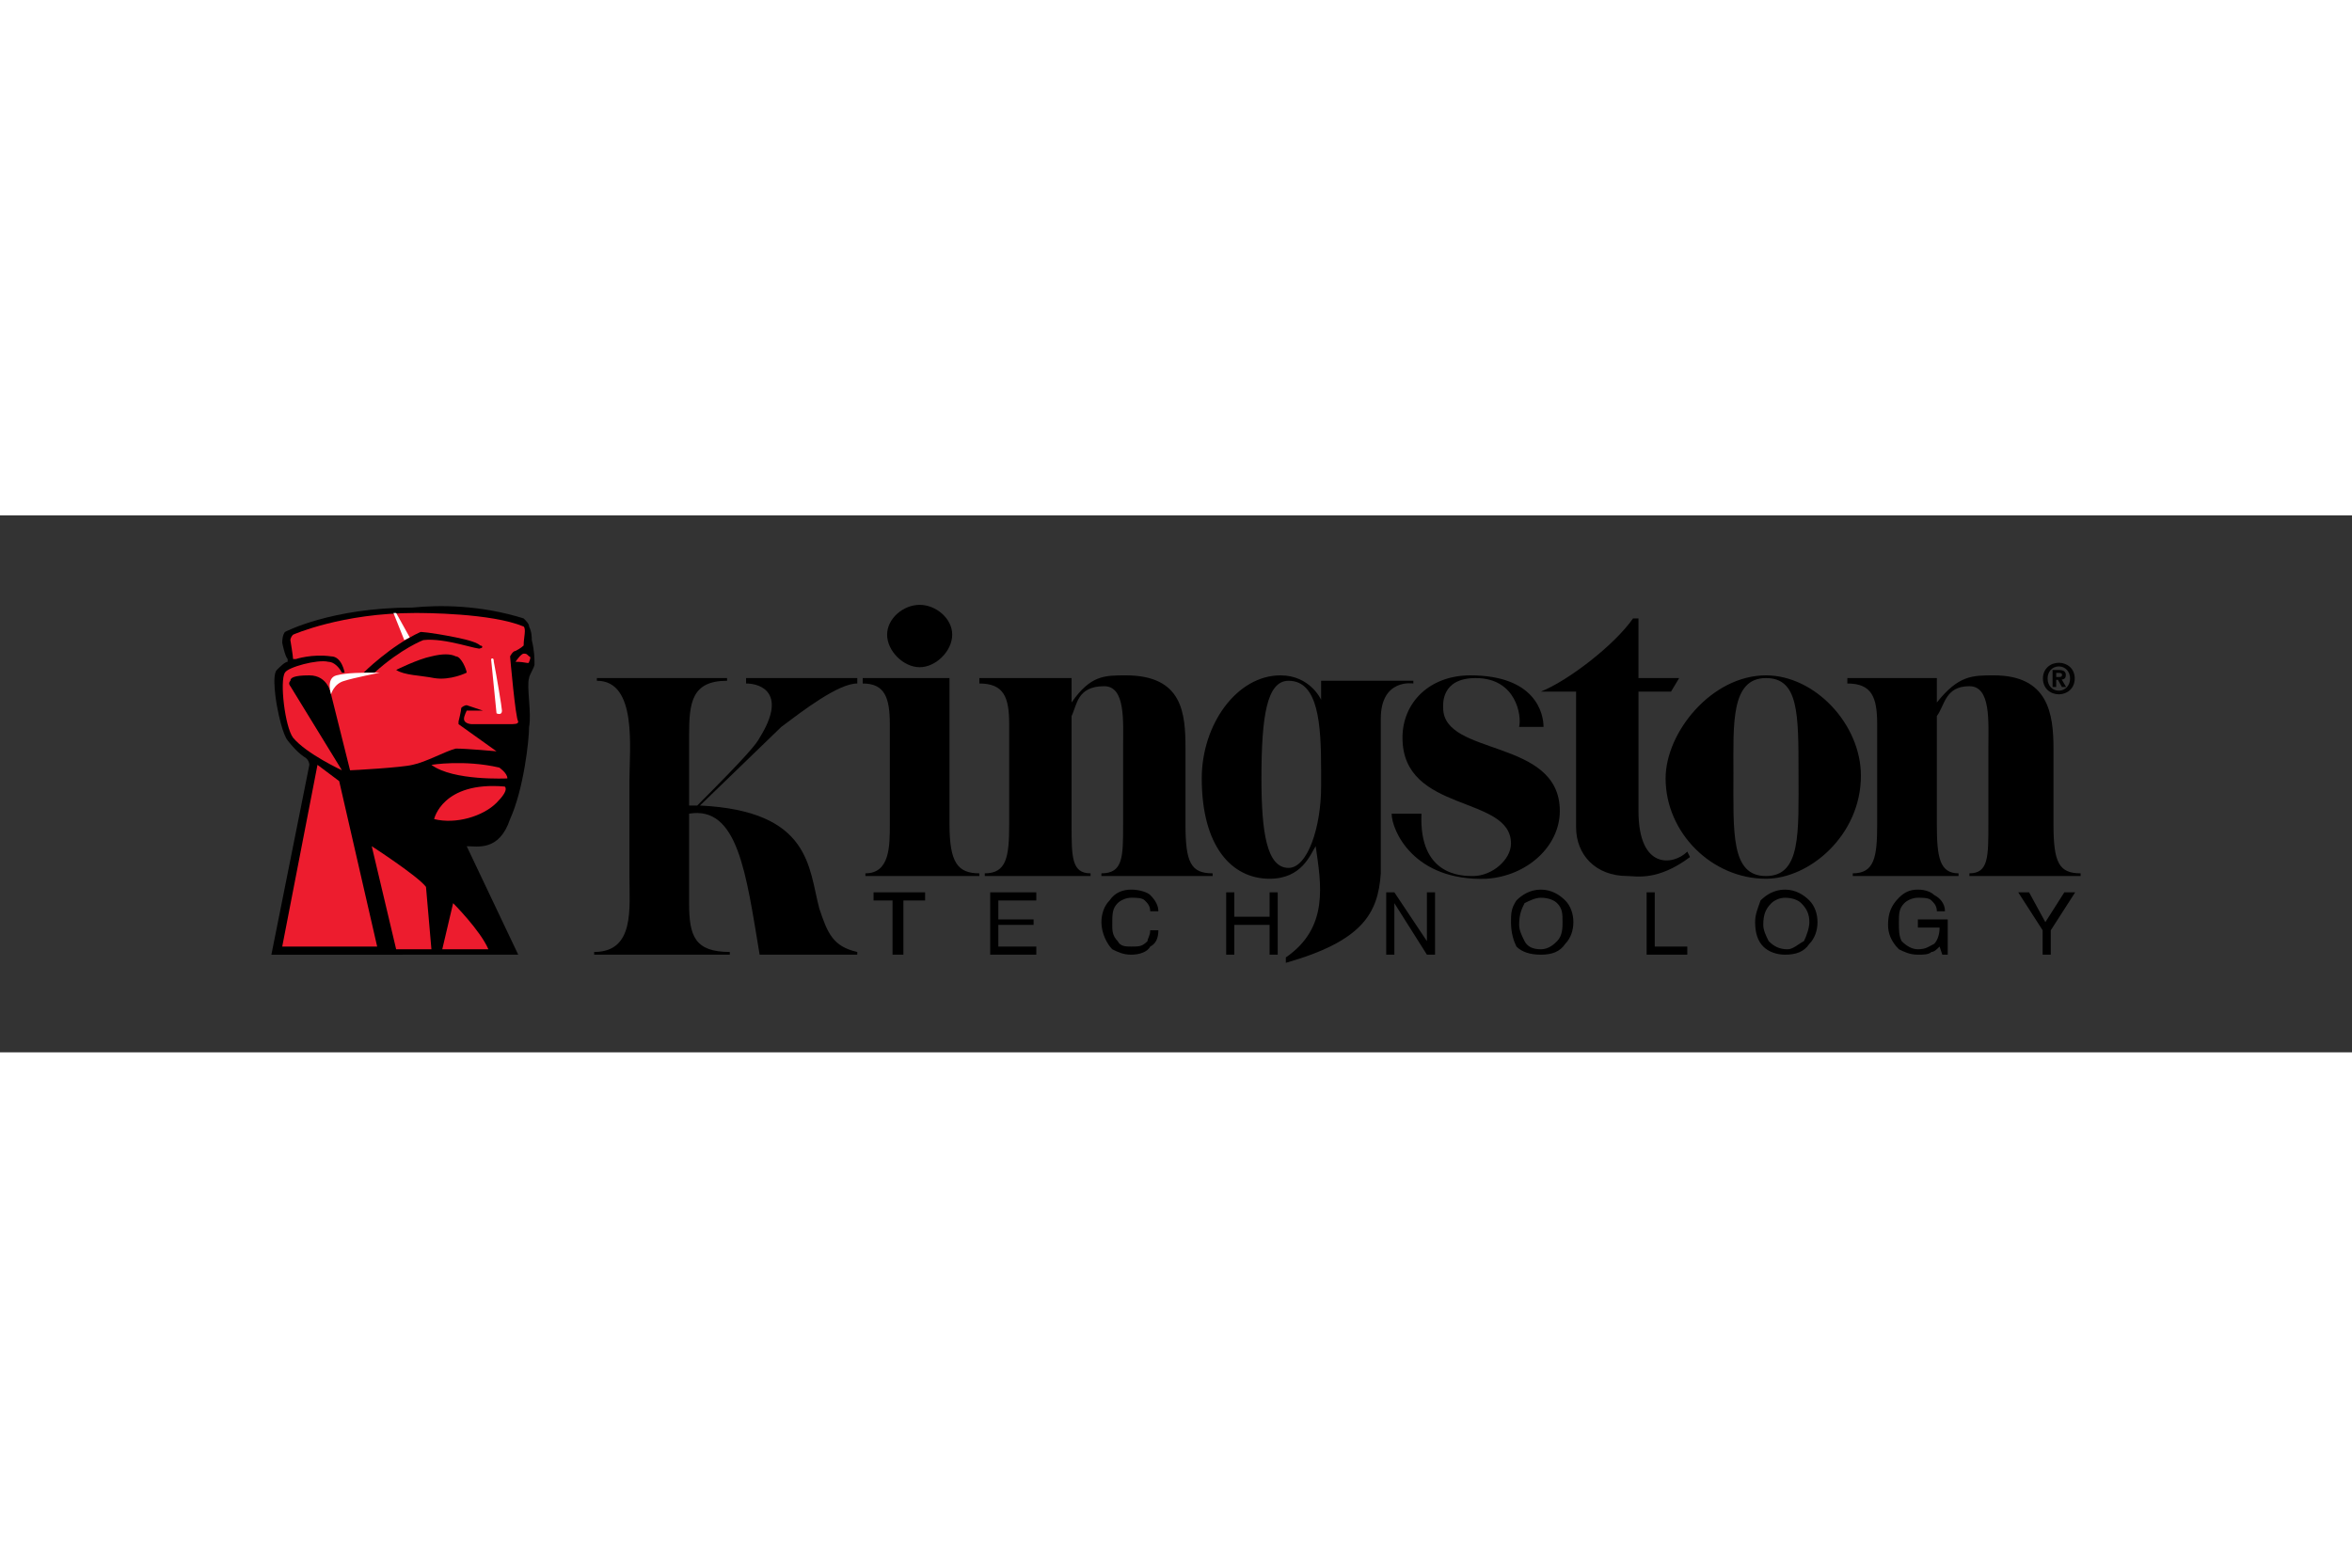 <?xml version="1.0" encoding="UTF-8"?>
<svg xmlns="http://www.w3.org/2000/svg" height="800" width="1200" viewBox="-26.362 -8.695 228.472 52.173">
  <rect x="-26.362" y="-8.695" width="228.472" height="52.173" fill="#333333" stroke="none"/>
  <path d="M40.577 20.289v8.695c0 3.161.527 4.742 3.953 4.742v.264H31.355v-.264c3.952 0 3.425-4.216 3.425-7.377v-9.223c0-3.162.791-9.749-3.162-9.749v-.263h12.648v.264c-3.426 0-3.689 2.108-3.689 5.27v6.851h.791c5.006-5.006 5.797-6.061 6.06-6.587 2.635-4.216.264-5.27-1.317-5.27v-.528h10.803v.527c-1.845 0-5.27 2.635-7.378 4.215l-7.904 7.642c10.803.527 10.539 6.06 11.593 10.012.791 2.372 1.317 3.689 3.689 4.216v.264h-9.486c-1.317-7.904-2.108-14.491-6.851-13.701zm25.296 1.054c0 3.689.791 4.743 2.898 4.743v.264H57.704v-.264c2.372 0 2.372-2.635 2.372-4.743v-9.749c0-2.635-.527-3.952-2.635-3.952v-.528h8.432zM62.974 0c1.581 0 3.162 1.318 3.162 2.898 0 1.581-1.581 3.162-3.162 3.162s-3.162-1.581-3.162-3.162C59.813 1.318 61.394 0 62.974 0zm14.755 9.486c1.845-2.635 3.162-2.635 5.27-2.635 5.534 0 5.796 3.688 5.796 7.114v7.378c0 3.689.527 4.743 2.636 4.743v.264H80.628v-.264c2.108 0 2.108-1.581 2.108-4.743v-7.378c0-2.635.264-6.06-1.844-6.06-2.635 0-2.635 1.845-3.162 2.898v10.54c0 3.162 0 4.743 1.845 4.743v.264H69.298v-.264c2.108 0 2.372-1.581 2.372-4.743v-9.749c0-2.635-.527-3.952-2.898-3.952v-.528h8.958v2.372zm55.07-2.372h3.953l-.791 1.317h-3.162v11.594c0 5.797 3.426 5.27 4.743 3.952l.264.527c-3.162 2.371-5.271 1.845-6.061 1.845-3.162 0-5.007-2.108-5.007-4.743V8.432h-3.425c2.635-1.054 7.114-4.479 8.959-7.114h.526v5.796z" clip-rule="evenodd" fill-rule="evenodd"></path>
  <path d="M135.434 16.863c0-4.479 4.479-10.012 9.75-10.012 4.742 0 9.222 4.743 9.222 9.749 0 5.797-5.007 10.012-9.222 10.012-5.271 0-9.75-4.479-9.75-9.749zm12.911-.527c0-5.797 0-9.222-3.161-9.222-3.426 0-3.162 4.479-3.162 9.222 0 5.797-.264 10.013 3.162 10.013 3.424.001 3.161-4.216 3.161-10.013z" clip-rule="evenodd" fill-rule="evenodd"></path>
  <path d="M161.783 9.486c2.107-2.635 3.426-2.635 5.533-2.635 5.27 0 5.797 3.688 5.797 7.114v7.378c0 3.689.527 4.743 2.635 4.743v.264h-10.803v-.264c1.844 0 1.844-1.581 1.844-4.743v-7.378c0-2.635.264-6.06-1.844-6.06-2.372 0-2.372 1.845-3.162 2.898v10.54c0 3.162.264 4.743 2.107 4.743v.264h-10.275v-.264c2.107 0 2.371-1.581 2.371-4.743v-9.749c0-2.635-.527-3.952-2.898-3.952v-.528h8.695zm-60.34 13.965c-.526.791-1.317 3.162-4.479 3.162-3.689 0-6.588-3.162-6.588-9.749 0-5.27 3.426-10.012 7.642-10.012 2.898 0 3.952 2.371 3.952 2.371V7.378h8.959v.264s-3.162-.527-3.162 3.425v15.02c-.264 3.952-1.845 6.587-9.223 8.695v-.527c4.218-2.9 3.427-7.115 2.899-10.804zm.528-7.378c0-4.479-.264-8.695-3.162-8.695-2.107 0-2.635 3.425-2.635 9.485 0 5.27.527 8.695 2.635 8.695 1.845 0 3.162-3.952 3.162-7.905z" clip-rule="evenodd" fill-rule="evenodd"></path>
  <path d="M108.821 20.289h2.898c-.264 6.061 3.952 6.061 5.007 6.061 1.844 0 3.688-1.581 3.688-3.163 0-4.743-10.54-2.898-10.54-10.276 0-3.425 2.636-6.06 6.588-6.06 6.323 0 7.114 3.688 7.114 5.006h-2.372c.264-1.054-.263-4.743-4.215-4.743-3.426 0-3.162 2.635-3.162 2.898 0 4.743 11.33 2.898 11.33 10.013 0 3.425-3.162 6.324-7.114 6.587-7.113.264-9.222-4.742-9.222-6.323zm-45.32 8.432h-2.107v5.269h-1.055v-5.269h-1.844v-.79h5.006zm10.803-.79v.79h-3.689v1.844h3.426v.527h-3.426V33.2h3.689v.79h-4.479v-6.059zm9.222-.264c.791 0 1.581.264 1.844.526.527.527.791 1.054.791 1.581h-.791c0-.527-.263-.79-.527-1.054-.263-.264-.79-.264-1.317-.264-.527 0-1.054.264-1.317.527-.527.526-.527 1.054-.527 2.107 0 .527 0 1.054.527 1.581.264.529.791.529 1.317.529.791 0 1.054 0 1.581-.527 0-.264.263-.527.263-1.054h.791c0 .79-.264 1.317-.791 1.581-.263.526-1.054.79-1.844.79s-1.317-.264-1.844-.526c-.527-.527-1.054-1.581-1.054-2.636 0-.79.264-1.581.791-2.107.526-.79 1.317-1.054 2.107-1.054zm10.013.264v2.371h3.426v-2.371h.79v6.059h-.79v-2.898h-3.426v2.898h-.791v-6.059zm15.546 0l3.162 4.742v-4.742h.79v6.059h-.79l-3.162-5.006v5.006h-.79v-6.059zm12.647 4.742c-.264-.527-.527-1.054-.527-1.581 0-1.054.264-1.581.527-2.107.527-.264 1.054-.527 1.581-.527.79 0 1.317.264 1.581.527.527.526.527 1.054.527 1.844 0 .527 0 1.317-.527 1.845-.264.264-.791.791-1.581.791-.79 0-1.317-.265-1.581-.792zm-.79-3.952c-.527.79-.527 1.317-.527 2.107 0 1.055.264 1.845.527 2.372.526.526 1.317.79 2.371.79s1.845-.264 2.371-1.054c.527-.527.791-1.317.791-2.108 0-.79-.264-1.581-.791-2.107-.526-.527-1.317-1.054-2.371-1.054s-1.844.526-2.371 1.054zm13.438-.79V33.2h3.162v.79h-3.952v-6.059zm11.066 4.742c-.263-.527-.526-1.054-.526-1.581 0-1.054.264-1.581.79-2.107.264-.264.791-.527 1.317-.527.791 0 1.317.264 1.581.527.527.526.79 1.054.79 1.844 0 .527-.263 1.317-.526 1.845-.527.264-1.054.791-1.581.791-.79-.001-1.317-.265-1.845-.792zm-.79-3.952c-.264.79-.527 1.317-.527 2.107 0 1.055.264 1.845.791 2.372.526.526 1.317.79 2.107.79 1.055 0 1.845-.264 2.371-1.054.527-.527.791-1.317.791-2.108 0-.79-.264-1.581-.791-2.107-.526-.527-1.316-1.054-2.371-1.054-1.053 0-1.843.526-2.371 1.054zm15.282-1.054c.791 0 1.317.264 1.581.526.527.264 1.054.791 1.054 1.581h-.79c0-.527-.264-.79-.527-1.054s-.79-.264-1.317-.264c-.526 0-1.054.264-1.317.527-.527.526-.527 1.054-.527 1.844 0 .791 0 1.317.264 1.845.527.527 1.055.791 1.581.791.791 0 1.054-.264 1.581-.527.264-.264.527-.791.527-1.581h-2.108v-.79h2.898v3.425h-.526l-.264-.79c-.264.264-.527.526-.791.526-.264.264-.79.264-1.317.264-.79 0-1.317-.264-1.845-.526-.79-.791-1.054-1.581-1.054-2.372 0-1.054.264-1.845 1.054-2.635.526-.526 1.053-.79 1.843-.79zm10.804.264l1.58 2.897 1.845-2.897h1.054l-2.371 3.688v2.371h-.79v-2.371l-2.372-3.688zM1.581 5.27c-.264-.264-.527-1.581-.527-1.581 0-.791.264-1.054.264-1.054S5.797.264 13.702.264C16.336 0 20.289 0 24.505 1.318c.263.263.527.527.527.79.263.527.263 1.054.263 1.317.264 1.054.264 1.845.264 2.372 0 .264-.527 1.054-.527 1.317-.264.791.263 3.425 0 4.743 0 1.318-.527 6.061-1.845 8.959-1.054 3.162-3.162 2.635-4.215 2.635l5.006 10.54H0l3.689-18.444s0-.527-.527-.791c-.79-.527-1.581-1.581-1.581-1.581S1.054 12.647.527 9.75c0 0-.527-2.898 0-3.426.264-.263.791-.791 1.054-.791z" clip-rule="evenodd" fill-rule="evenodd"></path>
  <path d="M20.552 10.276l-1.58-.526s-.264 0-.527.263c0 .264-.264 1.317-.264 1.317v.264l3.689 2.635s-2.898-.264-3.952-.264c-1.054.264-2.898 1.318-4.216 1.582-1.054.263-5.797.527-6.06.527L5.797 8.695s-.264-1.844-2.108-1.844c-1.581 0-1.844.263-1.844.527-.264.264 0 .527 0 .527l5.006 8.168s-3.425-1.581-4.743-3.162c-.791-1.054-1.317-5.533-.791-6.324.264-.526 3.162-1.317 4.216-1.054.527 0 1.054.527 1.317 1.054h.264s-.263-1.581-1.317-1.581c-1.845-.263-3.425.264-3.425.264h-.264c0-.264-.263-1.845-.263-1.845s0-.263.263-.527c0 0 4.743-2.108 11.857-2.108.791 0 7.378 0 10.54 1.317.263.264 0 1.054 0 1.845-.264.263-.791.527-.791.527-.263 0-.527.527-.527.527s.527 6.06.791 6.324c0 .264-.264.264-1.054.264h-3.425s-.791 0-.791-.527c0-.263.264-.79.264-.79h.79s1.317-.001.79-.001zm-5.006 5.27s3.162-.527 6.587.263c0 0 .791.527.791 1.054 0 0-5.27.264-7.378-1.317zm.264 5.27s.791-3.689 6.851-3.162c0 0 .527.264-.791 1.581s-3.953 2.108-6.06 1.581z" fill="#ED1C2E" clip-rule="evenodd" fill-rule="evenodd"></path>
  <path d="M14.492 2.635s.791 0 3.426.527c1.317.263 2.108.527 2.371.791.264 0 .264.263 0 .263 0 .264-3.425-1.054-5.533-.791 0 0-2.108.791-4.743 3.162H8.959c-.001 0 2.635-2.634 5.533-3.952z" clip-rule="evenodd" fill-rule="evenodd"></path>
  <path d="M12.121 6.324s2.108-1.054 3.425-1.317c1.054-.263 1.844-.263 2.372 0 .527 0 1.054 1.317 1.054 1.581 0 0-1.582.791-3.162.527-1.318-.264-2.899-.264-3.689-.791z" clip-rule="evenodd" fill-rule="evenodd"></path>
  <path d="M24.505 4.743c.263 0 .263 0 .527.263.263 0 0 .527 0 .527 0 .264-.264 0-1.318 0 0 0 .527-.79.791-.79zM10.276 33.2H1.054l3.425-17.654 2.108 1.581zm-.527-9.749s4.479 2.899 5.27 3.953l.527 6.061h-3.425zm7.905 5.533s2.635 2.635 3.425 4.479H16.6z" fill="#ED1C2E" clip-rule="evenodd" fill-rule="evenodd"></path>
  <path d="M21.343 5.27s.264-.264.264.263c.263 1.318.79 4.479.79 4.743 0 .527-.527.263-.527.263zM11.857.791h.264l1.317 2.372-.527.263zm-6.06 7.904s-.527-1.581.527-1.844c1.054-.264 2.372-.264 4.216-.264 0 0-2.635.527-3.425.791-1.055.264-1.318 1.317-1.318 1.317z" fill="#FFF" clip-rule="evenodd" fill-rule="evenodd"></path>
  <path d="M173.66 6.615c.127 0 .283.026.283.171 0 .184-.1.224-.255.224h-.028v.486l.27.486h.411l-.426-.723c.227-.013.396-.131.396-.434 0-.368-.241-.486-.651-.5zm0 2.078v-.355c.581-.013 1.063-.486 1.063-1.184 0-.697-.482-1.157-1.063-1.17v-.355c.794.013 1.517.565 1.517 1.525s-.723 1.526-1.517 1.539zm-.284-1.683v-.395h.284v-.289h-.639v1.657h.354v-.697h.17l.114.21V7.01zm.284-1.381v.355h-.028c-.61 0-1.092.473-1.092 1.17 0 .71.481 1.184 1.092 1.184h.028v.355h-.028c-.809 0-1.546-.565-1.546-1.539 0-.959.737-1.525 1.546-1.525h.028z" fill="#020202" clip-rule="evenodd" fill-rule="evenodd"></path>
</svg>
